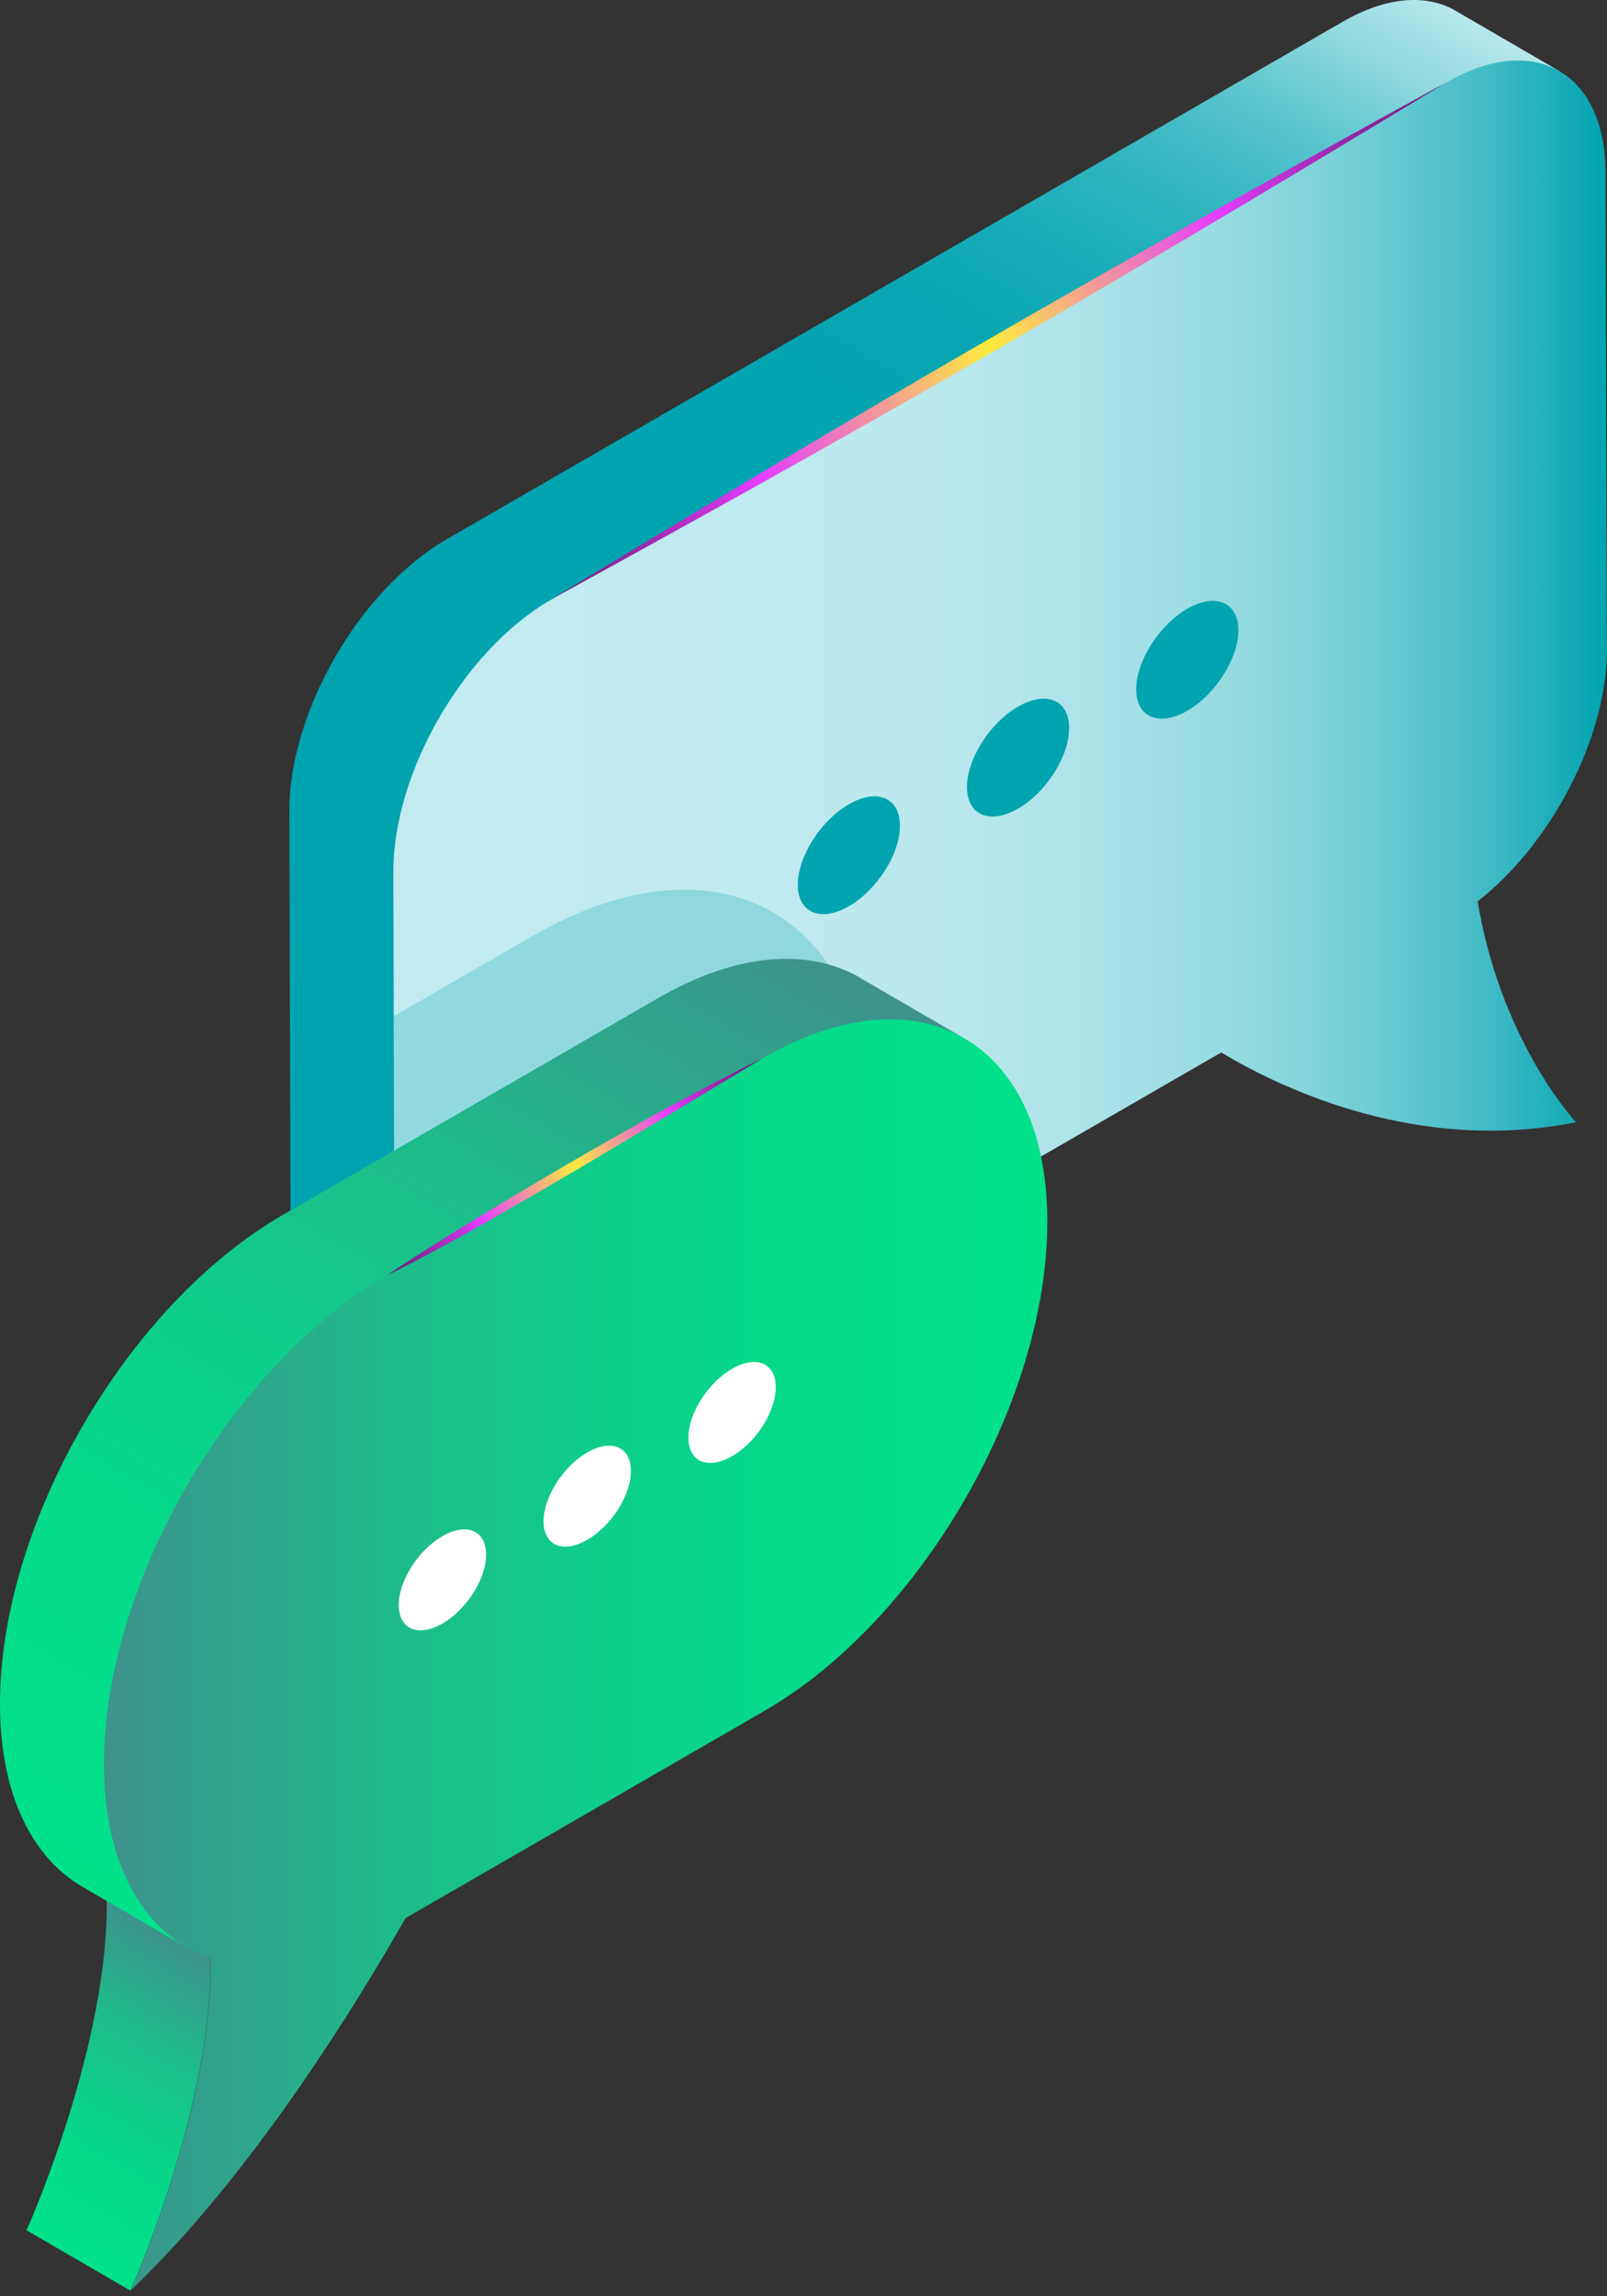 <?xml version="1.0" encoding="UTF-8"?> <svg xmlns="http://www.w3.org/2000/svg" width="49" height="70" viewBox="0 0 49 70" fill="none"><rect x="0" y="0" width="49" height="70" fill="#333333" stroke="none"/> <path d="M44.379 0.324C43.502 -0.183 42.288 -0.112 40.951 0.657L13.623 16.437C10.964 17.974 8.812 21.699 8.822 24.747L8.863 39.246C8.863 40.763 9.401 41.828 10.267 42.331L13.433 44.17L47.55 2.168L44.384 0.329L44.379 0.324Z" fill="url(#paint0_linear_759_1580)"></path> <path d="M48.995 19.752L48.954 5.253C48.943 2.204 46.781 0.969 44.122 2.506L28.189 11.708L16.794 18.287C14.135 19.823 11.983 23.548 11.994 26.597L12.035 41.096C12.045 44.154 14.207 45.379 16.866 43.842L37.236 32.084C39.142 33.226 43.277 35.168 48.052 34.21C47.939 34.082 45.757 31.679 45.055 27.478C47.304 25.721 49.01 22.477 49 19.757L48.995 19.752Z" fill="url(#paint1_linear_759_1580)"></path> <path opacity="0.25" d="M16.231 28.538L12.004 30.977L12.035 41.541C12.045 45.189 14.627 46.649 17.798 44.82L25.509 40.368C26.201 38.37 26.595 36.341 26.59 34.435C26.57 27.888 21.933 25.244 16.231 28.538Z" fill="#00A4B0"></path> <path d="M3.253 57.859C3.335 62.245 0.938 67.701 0.81 67.988L3.976 69.828C4.104 69.541 6.497 64.089 6.42 59.699L3.253 57.859Z" fill="url(#paint2_linear_759_1580)"></path> <path d="M26.242 29.814C24.669 28.897 22.486 29.03 20.079 30.419L8.628 37.033C3.843 39.794 -0.02 46.486 8.11632e-05 51.978C0.01 54.709 0.974 56.625 2.526 57.526L5.692 59.366L29.408 31.658L26.242 29.819V29.814Z" fill="url(#paint3_linear_759_1580)"></path> <path d="M23.25 32.263L17.553 35.552L11.799 38.872C7.014 41.634 3.151 48.325 3.171 53.817C3.182 56.953 4.452 59.012 6.425 59.699C6.507 64.084 4.109 69.541 3.981 69.828C7.69 66.292 10.887 61.072 12.363 58.474L23.306 52.157C28.091 49.395 31.954 42.704 31.934 37.207C31.919 31.715 28.03 29.502 23.25 32.263Z" fill="url(#paint4_linear_759_1580)"></path> <path d="M14.822 47.392C14.822 48.13 14.228 49.068 13.49 49.493C12.752 49.918 12.158 49.667 12.158 48.929C12.158 48.191 12.752 47.254 13.49 46.829C14.228 46.403 14.822 46.654 14.822 47.392Z" fill="white"></path> <path d="M19.238 44.841C19.238 45.579 18.644 46.516 17.906 46.941C17.169 47.367 16.574 47.116 16.574 46.378C16.574 45.64 17.169 44.703 17.906 44.277C18.644 43.852 19.238 44.103 19.238 44.841Z" fill="white"></path> <path d="M23.655 42.289C23.655 43.027 23.061 43.965 22.323 44.39C21.585 44.815 20.991 44.564 20.991 43.826C20.991 43.089 21.585 42.151 22.323 41.726C23.061 41.3 23.655 41.552 23.655 42.289Z" fill="white"></path> <path d="M27.441 25.172C27.441 26.033 26.744 27.13 25.884 27.626C25.023 28.123 24.326 27.826 24.326 26.971C24.326 26.115 25.023 25.014 25.884 24.517C26.744 24.02 27.441 24.317 27.441 25.172Z" fill="#00A4B0"></path> <path d="M32.6 22.195C32.6 23.056 31.904 24.153 31.043 24.65C30.182 25.147 29.485 24.849 29.485 23.994C29.485 23.138 30.182 22.037 31.043 21.54C31.904 21.043 32.6 21.34 32.6 22.195Z" fill="#00A4B0"></path> <path d="M37.759 19.214C37.759 20.075 37.062 21.171 36.202 21.668C35.341 22.165 34.644 21.868 34.644 21.012C34.644 20.157 35.341 19.055 36.202 18.558C37.062 18.061 37.759 18.358 37.759 19.214Z" fill="#00A4B0"></path> <path style="mix-blend-mode:screen" d="M44.118 2.501C32.908 9.31 25.873 13.306 16.79 18.281C25.648 12.897 32.636 8.793 44.118 2.501Z" fill="url(#paint5_radial_759_1580)"></path> <path style="mix-blend-mode:screen" d="M23.25 32.263C18.449 35.173 14.018 37.812 11.799 38.877C13.808 37.504 19.71 33.969 23.25 32.263Z" fill="url(#paint6_radial_759_1580)"></path> <defs> <linearGradient id="paint0_linear_759_1580" x1="37.421" y1="-3.693" x2="10.697" y2="42.597" gradientUnits="userSpaceOnUse"> <stop stop-color="#B7E7EC"></stop> <stop offset="0.05" stop-color="#8CD7DE"></stop> <stop offset="0.09" stop-color="#66C9D1"></stop> <stop offset="0.13" stop-color="#46BDC7"></stop> <stop offset="0.18" stop-color="#2CB4BE"></stop> <stop offset="0.23" stop-color="#18ADB8"></stop> <stop offset="0.29" stop-color="#0AA7B3"></stop> <stop offset="0.36" stop-color="#02A4B0"></stop> <stop offset="0.48" stop-color="#00A4B0"></stop> </linearGradient> <linearGradient id="paint1_linear_759_1580" x1="11.989" y1="23.174" x2="48.995" y2="23.174" gradientUnits="userSpaceOnUse"> <stop stop-color="#C2EBF0"></stop> <stop offset="0.32" stop-color="#BFEAEF"></stop> <stop offset="0.47" stop-color="#B8E7EC"></stop> <stop offset="0.58" stop-color="#ABE2E8"></stop> <stop offset="0.67" stop-color="#99DCE2"></stop> <stop offset="0.76" stop-color="#81D3DA"></stop> <stop offset="0.83" stop-color="#64C8D1"></stop> <stop offset="0.9" stop-color="#42BCC5"></stop> <stop offset="0.96" stop-color="#1BADB8"></stop> <stop offset="1" stop-color="#00A4B0"></stop> </linearGradient> <linearGradient id="paint2_linear_759_1580" x1="6.117" y1="59.509" x2="1.117" y2="68.173" gradientUnits="userSpaceOnUse"> <stop stop-color="#3F928C"></stop> <stop offset="0.1" stop-color="#33A08B"></stop> <stop offset="0.32" stop-color="#1DBC8A"></stop> <stop offset="0.55" stop-color="#0CD08A"></stop> <stop offset="0.78" stop-color="#03DC8A"></stop> <stop offset="1" stop-color="#00E18A"></stop> </linearGradient> <linearGradient id="paint3_linear_759_1580" x1="21.887" y1="27.304" x2="3.955" y2="58.361" gradientUnits="userSpaceOnUse"> <stop stop-color="#3F928C"></stop> <stop offset="0.1" stop-color="#33A08B"></stop> <stop offset="0.32" stop-color="#1DBC8A"></stop> <stop offset="0.55" stop-color="#0CD08A"></stop> <stop offset="0.78" stop-color="#03DC8A"></stop> <stop offset="1" stop-color="#00E18A"></stop> </linearGradient> <linearGradient id="paint4_linear_759_1580" x1="3.166" y1="50.451" x2="31.934" y2="50.451" gradientUnits="userSpaceOnUse"> <stop stop-color="#3F928C"></stop> <stop offset="0.1" stop-color="#33A08B"></stop> <stop offset="0.32" stop-color="#1DBC8A"></stop> <stop offset="0.55" stop-color="#0CD08A"></stop> <stop offset="0.78" stop-color="#03DC8A"></stop> <stop offset="1" stop-color="#00E18A"></stop> </linearGradient> <radialGradient id="paint5_radial_759_1580" cx="0" cy="0" r="1" gradientUnits="userSpaceOnUse" gradientTransform="translate(30.126 10.504) scale(36.391)"> <stop stop-color="#FFEC3D"></stop> <stop offset="0.22" stop-color="#E53DFF"></stop> <stop offset="0.26" stop-color="#C735DD"></stop> <stop offset="0.34" stop-color="#9928AA"></stop> <stop offset="0.42" stop-color="#701D7C"></stop> <stop offset="0.51" stop-color="#4D1456"></stop> <stop offset="0.59" stop-color="#310D37"></stop> <stop offset="0.68" stop-color="#1B071E"></stop> <stop offset="0.78" stop-color="#0C030D"></stop> <stop offset="0.88" stop-color="#020003"></stop> <stop offset="1"></stop> </radialGradient> <radialGradient id="paint6_radial_759_1580" cx="0" cy="0" r="1" gradientUnits="userSpaceOnUse" gradientTransform="translate(17.522 35.568) scale(15.037 15.037)"> <stop stop-color="#FFEC3D"></stop> <stop offset="0.22" stop-color="#E53DFF"></stop> <stop offset="0.26" stop-color="#C735DD"></stop> <stop offset="0.34" stop-color="#9928AA"></stop> <stop offset="0.42" stop-color="#701D7C"></stop> <stop offset="0.51" stop-color="#4D1456"></stop> <stop offset="0.59" stop-color="#310D37"></stop> <stop offset="0.68" stop-color="#1B071E"></stop> <stop offset="0.78" stop-color="#0C030D"></stop> <stop offset="0.88" stop-color="#020003"></stop> <stop offset="1"></stop> </radialGradient> </defs> </svg> 